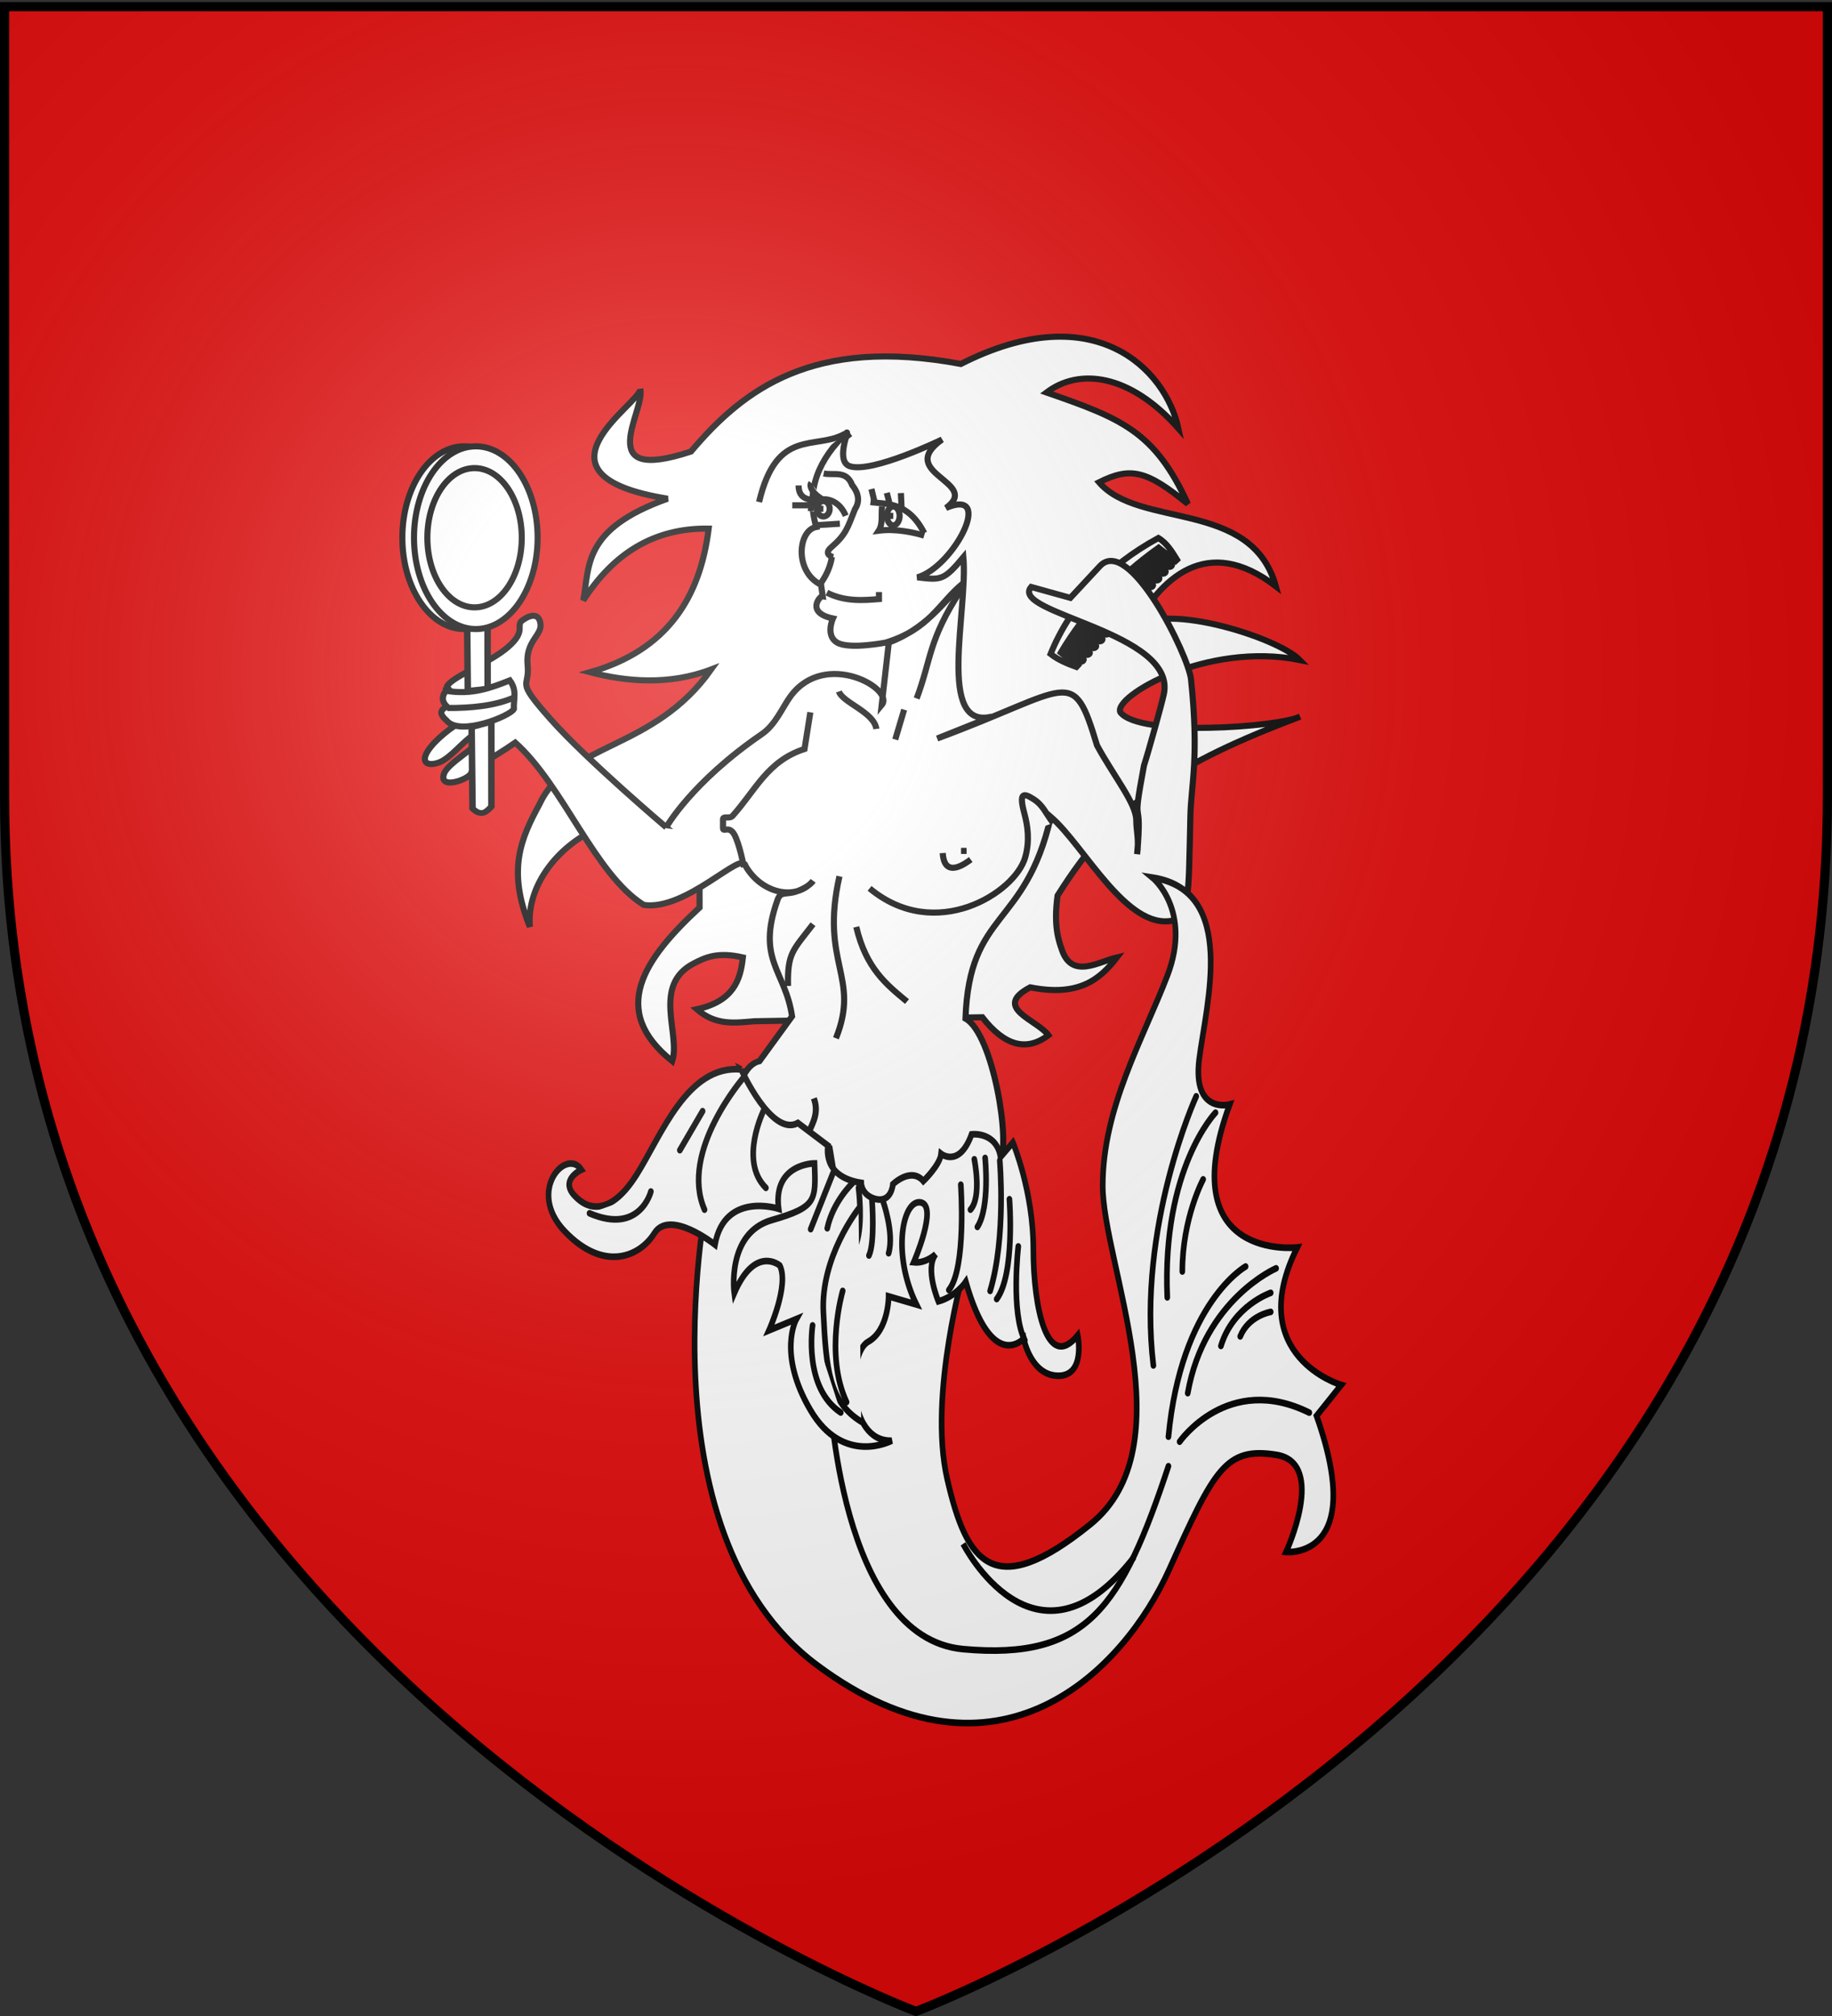 <svg xmlns="http://www.w3.org/2000/svg" xmlns:xlink="http://www.w3.org/1999/xlink" width="600" height="660" version="1.0"><rect width="100%" height="100%" fill="#333333" stroke="none"/><desc>Flag of Canton of Valais (Wallis)</desc><defs><radialGradient xlink:href="#a" id="d" cx="221.445" cy="226.331" r="300" fx="221.445" fy="226.331" gradientTransform="matrix(1.353 0 0 1.349 -77.63 -85.747)" gradientUnits="userSpaceOnUse"/><linearGradient id="a"><stop offset="0" style="stop-color:white;stop-opacity:.314"/><stop offset=".19" style="stop-color:white;stop-opacity:.251"/><stop offset=".6" style="stop-color:#6b6b6b;stop-opacity:.125"/><stop offset="1" style="stop-color:black;stop-opacity:.125"/></linearGradient></defs><g style="display:inline"><path d="M300 658.5s298.5-112.32 298.5-397.772V2.176H1.5v258.552C1.5 546.18 300 658.5 300 658.5" style="fill:#e20909;fill-opacity:1;fill-rule:evenodd;stroke:none;stroke-width:1px;stroke-linecap:butt;stroke-linejoin:miter;stroke-opacity:1"/></g><path d="M275.86 182.83h1.826" style="fill:#fff;fill-opacity:1;fill-rule:evenodd;stroke:#000;stroke-width:2;stroke-linecap:butt;stroke-linejoin:miter;stroke-miterlimit:4;stroke-dasharray:none;stroke-opacity:1"/><path d="M286.71 157.063c13.383-1.016 16.443 6.278 16.444 6.285l-1.315-1.257" style="fill:#fff;fill-rule:evenodd;stroke:#000;stroke-width:2;stroke-linecap:butt;stroke-linejoin:miter;stroke-miterlimit:4;stroke-dasharray:none;stroke-opacity:1"/><path d="M247.037 334.336c-6.268.51-12.537 1.528-18.806-3.918 11.927-2.64 14.27-9.471 15.072-16.976-8.314-1.924-12.366.038-16.09 1.968-13.784 7.143-4.21 23.222-7.06 31.985-20.91-16.759-9.129-33.518 8.961-50.276v-13.712c-12.276-31.673-57.85-7.764-55.572 20.01-7.627-18.8-2.782-29.191 3.211-40.251 9.49-20.286 37.277-17.303 56.18-44.01-13.847 5.28-27.87 4.006-39.665.916 25.315-7.22 36-24.435 38.833-47.012-18.149-.284-31.368 8.41-41.074 23.506 2.144-10.848-.552-23.317 27.632-33.3-48.29-7.811-8.73-31.147-8.962-35.912 1.785 6.98-16.24 31.328 16.611 20.467 17.223-20.396 39.942-37.713 88.386-28.666 43.898-22.287 67.069 1.828 71.234 21.087-16.014-18.067-32.617-19.762-43.177-11.753 24.265 8.445 35.414 12.595 46.288 36.491-13.521-11.001-18.734-12.256-29.09-7.084 13.184 15.301 49.985 5.49 57.89 34.025-22.684-17.338-37.835-2.533-46.998 14.527 8.081-10.267 47.427 2.04 54.833 9.619-30.545-6.095-61.261 12.052-58.744 17.13 6.206 8.121 51.416 4.903 58.834 1.433-40.542 15.349-60.001 27.705-79.402 58.57-1.377 10.043.385 14.766 1.44 17.82 3.338 9.66 12.175 3.753 17.977 2.422-5.51 7.178-12.44 12.949-28.379 9.794-12.65 6.7 2.288 10.618 5.975 15.67-7.22 5.482-14.438 3.417-21.658-5.876z" style="fill:#fff;fill-opacity:1;fill-rule:evenodd;stroke:#000;stroke-width:2;stroke-linecap:butt;stroke-linejoin:miter;stroke-miterlimit:4;stroke-dasharray:none;stroke-opacity:1"/><path d="M278.524 141.978c-9.166 6.548-9.874 17.472-9.706 30.14-3.288 3.5-9.392 10.888.185 19.412" style="fill:#fff;fill-opacity:1;fill-rule:evenodd;stroke:#000;stroke-width:2;stroke-linecap:butt;stroke-linejoin:miter;stroke-miterlimit:4;stroke-dasharray:none;stroke-opacity:1"/><rect id="b" width="1.516" height="10.738" x="44.689" y="397.831" ry=".741" style="display:inline;fill:#fff;fill-opacity:1;stroke:#000;stroke-width:2.004;stroke-miterlimit:4;stroke-dasharray:none;stroke-opacity:1" transform="matrix(.683 -.731 .792 .611 0 0)"/><use xlink:href="#b" width="600" height="660" style="display:inline;fill:#fff;stroke:#000;stroke-width:2.466;stroke-miterlimit:4;stroke-dasharray:none;stroke-opacity:1"/><use xlink:href="#b" width="600" height="660" style="display:inline;fill:#fff;stroke:#000;stroke-width:2.466;stroke-miterlimit:4;stroke-dasharray:none;stroke-opacity:1" transform="translate(2.07 -2.215)"/><use xlink:href="#b" width="600" height="660" style="display:inline;fill:#fff;stroke:#000;stroke-width:2.466;stroke-miterlimit:4;stroke-dasharray:none;stroke-opacity:1" transform="translate(4.14 -4.43)"/><use xlink:href="#b" width="600" height="660" style="display:inline;fill:#fff;stroke:#000;stroke-width:1;stroke-miterlimit:4;stroke-dasharray:none;stroke-opacity:1" transform="translate(6.21 -6.644)"/><use xlink:href="#b" width="600" height="660" style="display:inline;fill:#fff;stroke:#000;stroke-width:2.466;stroke-miterlimit:4;stroke-dasharray:none;stroke-opacity:1" transform="translate(8.28 -8.858)"/><use xlink:href="#b" width="600" height="660" style="display:inline;fill:#fff;stroke:#000;stroke-width:2.466;stroke-miterlimit:4;stroke-dasharray:none;stroke-opacity:1" transform="translate(10.35 -11.073)"/><use xlink:href="#b" width="600" height="660" style="display:inline;fill:#fff;stroke:#000;stroke-width:2.466;stroke-miterlimit:4;stroke-dasharray:none;stroke-opacity:1" transform="translate(12.42 -13.288)"/><use xlink:href="#b" width="600" height="660" style="display:inline;fill:#fff;stroke:#000;stroke-width:2.466;stroke-miterlimit:4;stroke-dasharray:none;stroke-opacity:1" transform="translate(14.489 -15.502)"/><use xlink:href="#b" width="600" height="660" style="display:inline;fill:#fff;stroke:#000;stroke-width:2.466;stroke-miterlimit:4;stroke-dasharray:none;stroke-opacity:1" transform="translate(16.559 -17.717)"/><use xlink:href="#b" width="600" height="660" style="display:inline;fill:#fff;stroke:#000;stroke-width:2.466;stroke-miterlimit:4;stroke-dasharray:none;stroke-opacity:1" transform="translate(18.629 -19.931)"/><use xlink:href="#b" width="600" height="660" style="display:inline;fill:#fff;stroke:#000;stroke-width:2.466;stroke-miterlimit:4;stroke-dasharray:none;stroke-opacity:1" transform="translate(20.699 -22.146)"/><use xlink:href="#b" width="600" height="660" style="display:inline;fill:#fff;stroke:#000;stroke-width:2.466;stroke-miterlimit:4;stroke-dasharray:none;stroke-opacity:1" transform="translate(22.768 -24.36)"/><use xlink:href="#b" width="600" height="660" style="display:inline;fill:#fff;stroke:#000;stroke-width:2.466;stroke-miterlimit:4;stroke-dasharray:none;stroke-opacity:1" transform="translate(24.838 -26.575)"/><use xlink:href="#b" width="600" height="660" style="display:inline;fill:#fff;stroke:#000;stroke-width:2.466;stroke-miterlimit:4;stroke-dasharray:none;stroke-opacity:1" transform="translate(26.908 -28.79)"/><use xlink:href="#b" width="600" height="660" style="display:inline;fill:#fff;stroke:#000;stroke-width:1;stroke-miterlimit:4;stroke-dasharray:none;stroke-opacity:1" transform="translate(28.978 -31.004)"/><path d="m352.917 217.941-5.48-4.298c7.971-13.431 18.712-24.825 32.021-34.328l5.555 4.355.46-.424c-1.582-2.565-3.309-5.457-6.1-7.115-16.803 9.16-28.81 22.006-35.295 37.968 2.534 1.988 5.623 3.217 8.455 4.254z" style="display:inline;fill:#fff;fill-rule:evenodd;stroke:#000;stroke-width:2;stroke-linecap:butt;stroke-linejoin:miter;stroke-miterlimit:4;stroke-dasharray:none;stroke-opacity:1"/><path d="M390.068 222.385c-.813-7.756-20.224-47.389-29.868-37.027l-9.651 10.37-12.838-3.568c-7.402 8.65 47.926 14.72 43.442 35.15-.769 3.504-4.982 18.689-6.49 23.298-4.364 23.377-.352 7.632-2.25 29.028.68-4.942-.267-7.433-.272-11.044-.008-5.555-7.196-14.185-12.849-24.55-8.061-26.725-8.267-18.533-52.36-2.265l17.945-7.182c-18.332 4.574-7.792-34.755-9.357-52.172-6.397 7.633-7.276 7.524-15.073 6.592 11.974-3.428 25.456-29.601 9.366-22.712 11.782-8.507-16.796-11.263-1.296-22.406 0 0-22.714 11.038-30.1 8.772-4.78-1.466-.508-11.242-1.056-11.08-9.046 8.65-13.636 18.598-10.034 30.933-6.058 1.143-7.191 14.732 1.584 18.93l.528 3.693c-.79-.167-5.758 5.4 3.358 7.336 0 0-2.565 5.592 1.395 7.9s15.842 0 15.842 0c14.638-4.492 17.305-12.797 25.347-19.39-6.993 6.932-12.093 14.668-24.29 19.39l-2.326 20.448c4.435-5.305-18.487-18.27-29.824-2.92-2.696 3.65-4.872 9.306-9.448 12.436-22.939 15.69-31.385 30.54-31.276 30.519 0 0-26.272-22.277-38.021-35.55-11.75-13.275-6.6-9.812-7.393-17.545-.792-7.734 4.62-9.696 4.225-13.39-.396-3.693-3.169-3.231-5.81-1.385-2.64 1.847 1.453 3.348-4.752 8.773s-18.218 9.58-20.066 12.927c.656 2.436 11.221 8.08 6.336 10.62s-10.429 7.04-12.673 10.618-.132 5.079 3.696 3.694 8.053-7.156 11.618-9.234 4.62-2.655 2.64.923-11.231 8.423-12.541 11.889c-2.139 5.655 8.498 1.929 8.88-.294.249-1.45 6.209-4.138 14.398-9.79 15.81 14.155 26.002 43.093 42.07 53.137 13.818 2.05 32.305-17.982 33.268-12.927 5.017 9.014 16.47 11.88 22.18 5.079-1.027 1.64-4.555 3.33-6.542 3.762-2.801.61-4.146-.18-5.075 2.422-7.062 19.774 2.58 23.105 4.751 38.139l-10.678 14.672c-13.363 3.002-11.49 53.985 23.873 50.433 75.404-24.07 1.284 7.867 54.824-17.74 3.726-5.053-2.055-41.637-11.225-46.632 1.264-35.67 19.55-29.427 27.949-66.035 10.944 9.369 24.786 37.218 40.017 33.944 5.49-8.102 4.982-3.005 5.692-34.135.24-10.551 2.92-19.018.21-44.854z" style="fill:#fff;fill-opacity:1;fill-rule:evenodd;stroke:#000;stroke-width:2;stroke-linecap:butt;stroke-linejoin:miter;stroke-miterlimit:4;stroke-dasharray:none;stroke-opacity:1"/><g style="fill:#fff;stroke:#000;stroke-width:2.466;stroke-miterlimit:4;stroke-dasharray:none;stroke-opacity:1" transform="matrix(.862 0 0 .764 67.917 104.903)"><path d="m98.943 158.705 7.54-.92-.042-40.454-5.026-.908-2.829.3z" style="fill:#fff;fill-opacity:1;fill-rule:evenodd;stroke:#000;stroke-width:2.466;stroke-linecap:butt;stroke-linejoin:miter;stroke-miterlimit:4;stroke-dasharray:none;stroke-opacity:1"/><ellipse id="c" cx="21.572" cy="52.226" rx="7.38" ry="10.786" style="fill:#fff;fill-opacity:1;stroke:#000;stroke-width:.725;stroke-miterlimit:4;stroke-dasharray:none;stroke-opacity:1" transform="matrix(3.182 0 0 3.63 28.921 -96.484)"/><use xlink:href="#c" width="508.994" height="498.421" style="fill:#fff;stroke:#000;stroke-width:2.466;stroke-miterlimit:4;stroke-dasharray:none;stroke-opacity:1" transform="translate(4.428)"/><ellipse cx="21.572" cy="52.226" rx="7.38" ry="10.786" style="fill:#fff;fill-opacity:1;stroke:#000;stroke-width:.951;stroke-miterlimit:4;stroke-dasharray:none;stroke-opacity:1" transform="matrix(2.43 0 0 2.766 49.098 -51.34)"/><path d="M100.748 209.138c3.376 3.654 5.284 1.435 7.18-.825l-.04-36.292-7.48 2.292z" style="fill:#fff;fill-opacity:1;fill-rule:evenodd;stroke:#000;stroke-width:2.466;stroke-linecap:butt;stroke-linejoin:miter;stroke-miterlimit:4;stroke-dasharray:none;stroke-opacity:1"/></g><path d="M302.699 174.527c-5.246-10.322-12.352-9.427-17.598-10.155M266.539 359.572c3.449 9.083-7.882 14.269-2.67 23.34M274.929 286.884c-6.467 28.518 6.944 32.85-1.145 53.016M266.27 302.568c-6.639 8.665-8.393 9.409-8.187 20.217M280.439 303.452c3.223 13.675 9.974 18.92 16.609 24.444M265.394 233.201l-1.906 12.004c-12.198 3.931-16.02 13.54-23.561 21.896-1.004 1.112-3.135-.076-3.135 1.11v2.89c0 1.483 1.93-.917 3.646 2 1.717 2.918 3.219 10.782 3.219 10.782M284.794 290.829c21.598 17.955 47.66 1.47 50.966-10.138 1.573-5.521.796-10.428-.27-14.382-1.907-7.08-.202-6.72 2.967-4.716s4.025 4.66 6.452 7.844" style="fill:#fff;fill-opacity:1;fill-rule:evenodd;stroke:#000;stroke-width:2;stroke-linecap:butt;stroke-linejoin:miter;stroke-miterlimit:4;stroke-dasharray:none;stroke-opacity:1"/><path d="M308.755 279.276c.557 8.808 7.9 3.051 9.169 2.122M314.748 278.569h1.827M288.88 165.803c-.3 2.674.316 5.785-1.084 7.933 5.606-.714 11.391.568 14.88 1.613" style="fill:#fff;fill-opacity:1;fill-rule:evenodd;stroke:#000;stroke-width:2;stroke-linecap:butt;stroke-linejoin:miter;stroke-miterlimit:4;stroke-dasharray:none;stroke-opacity:1"/><path d="M290.485 168.844a2.07 3.078 0 0 1 2.105-3.023 2.07 3.078 0 0 1 2.036 3.126 2.07 3.078 0 0 1-2.102 3.028 2.07 3.078 0 0 1-2.039-3.122l2.07.045z" style="display:inline;overflow:visible;visibility:visible;fill:#fff;fill-opacity:1;fill-rule:nonzero;stroke:#000;stroke-width:2;stroke-linecap:butt;stroke-linejoin:miter;stroke-miterlimit:4;stroke-dasharray:none;stroke-dashoffset:0;stroke-opacity:1;marker:none;marker-start:none;marker-mid:none;marker-end:none"/><path d="m285.41 160.09 1.237 5.134M290.441 161.356l.825 3.215M295.051 161.425l.233 5M269.76 155.005c3.3.714 7.452-1.179 9.348 3.831 2.386 3.006 2.382 5.593.877 7.918-2.494 6.302-2.923 8.237-7.78 12.46-2.754 2.393.684 3.177.684 3.177M248.607 164.348c5.828-24.626 18.47-16.777 28.228-22.396" style="fill:#fff;fill-opacity:1;fill-rule:evenodd;stroke:#000;stroke-width:2;stroke-linecap:butt;stroke-linejoin:miter;stroke-miterlimit:4;stroke-dasharray:none;stroke-opacity:1"/><path d="M265.57 167.321c-.052-5.08 8.525-5.73 11.394 1.533" style="fill:#fff;fill-opacity:1;fill-rule:evenodd;stroke:#000;stroke-width:2;stroke-linecap:butt;stroke-linejoin:miter;stroke-miterlimit:4;stroke-dasharray:none;stroke-opacity:1"/><path d="M267.618 166.523a2.055 2.521 0 0 1 2.089-2.476 2.055 2.521 0 0 1 2.02 2.56 2.055 2.521 0 0 1-2.086 2.481 2.055 2.521 0 0 1-2.023-2.558l2.054.037z" style="display:inline;overflow:visible;visibility:visible;fill:#fff;fill-opacity:1;fill-rule:nonzero;stroke:#000;stroke-width:2;stroke-linecap:butt;stroke-linejoin:miter;stroke-miterlimit:4;stroke-dasharray:none;stroke-dashoffset:0;stroke-opacity:1;marker:none;marker-start:none;marker-mid:none;marker-end:none"/><path d="M259.483 165.431h6.61M261.55 158.93c-.014 2.901 1.441 4.518 4.544 4.695M265.705 158.097c-1.022 1.324 1.211 4.204 4.03 5.528M287.872 193.829v2.298c-4.847.375-11.012.973-17.063-2.1M272.451 182.337c-.484 3.096-1.76 6.087-3.908 8.965M314.73 193.175c-10.762 16.482-9.598 22.401-14.51 35.493M296.114 232.33l-2.91 9.773M287.016 238.64c-.748-5.512-11.053-8.602-12.27-12.26M275.076 171.452l-7.242.445M146.011 226.147c-1.171 1.618-1.547 3.305.38 5.187-2.972 1.392-1.908 2.969-.098 4.58 4.286 5.26 21-1.578 22.018-3.807-.198-3.087 1.161-5.976-1.34-9.356-6.144 2.393-12.244 4.853-20.96 3.396zm.47 5.636c7.915.047 15.312-.684 21.475-3.262" style="fill:#fff;fill-opacity:1;fill-rule:evenodd;stroke:#000;stroke-width:2;stroke-linecap:butt;stroke-linejoin:miter;stroke-miterlimit:4;stroke-dasharray:none;stroke-opacity:1"/><g style="fill:#fff;fill-opacity:1;stroke-width:2.726;stroke-miterlimit:4;stroke-dasharray:none"><g style="display:inline;fill:#fff;fill-opacity:1;stroke-width:1.557;stroke-miterlimit:4;stroke-dasharray:none"><path d="M331.173 599.467s-19.84 80.426 30.08 112 84.587 1.173 97.174-22.507c12.48-23.573 15.573-28.907 29.653-26.987s2.667 22.827 2.667 22.827 22.506 1.92 8.426-32l6.827-7.253s-27.093-6.827-12.16-32.32c0 0-34.667 3.413-18.667-33.6 0 0-10.346 2.346-8.426-10.667 1.92-12.907 10.666-39.573-12.907-42.667 0 0 10.987 7.68 4.16 22.934-6.827 15.146-17.92 31.146-17.92 49.493 0 18.24 23.253 61.333-3.413 79.573-26.667 18.347-34.24 9.174-39.574-10.666-5.333-19.734 4.907-49.92 4.907-49.92l-3.413-20.907-11.414 1.173-16.746 21.654-5.76-29.654-19.414-2.666z" style="fill:#fff;fill-opacity:1;stroke:#000;stroke-width:1.557;stroke-linecap:butt;stroke-linejoin:miter;stroke-miterlimit:4;stroke-dasharray:none;stroke-opacity:1" transform="matrix(1.185 0 0 1.393 -160.34 -445.834)"/><path d="M364.587 647.04s2.666 57.92 36.906 60.587c34.347 2.666 43.84-9.92 56.747-42.987" style="fill:none;fill-opacity:1;stroke:#000;stroke-width:1.557;stroke-linecap:round;stroke-linejoin:miter;stroke-miterlimit:4;stroke-dasharray:none;stroke-opacity:1" transform="matrix(1.185 0 0 1.393 -160.34 -445.834)"/><path d="M461.333 658.88s13.334-16.32 35.84-6.827M465.92 577.707s-16.427 30.506-11.84 63.253" style="fill:#fff;fill-opacity:1;stroke:#000;stroke-width:1.557;stroke-linecap:round;stroke-linejoin:miter;stroke-miterlimit:4;stroke-dasharray:none;stroke-opacity:1" transform="matrix(1.185 0 0 1.393 -160.34 -445.834)"/><path d="M471.253 581.547s-14.826 13.013-13.333 43.413" style="fill:#fff;fill-opacity:1;stroke:#000;stroke-width:1.557;stroke-linecap:round;stroke-linejoin:miter;stroke-miterlimit:4;stroke-dasharray:none;stroke-opacity:1" transform="matrix(1.185 0 0 1.393 -160.34 -445.834)"/><path d="M467.84 597.227s-5.76 9.066-5.76 21.653M479.573 617.707s-17.813 8.426-21.333 40" style="fill:#fff;fill-opacity:1;stroke:#000;stroke-width:1.557;stroke-linecap:round;stroke-linejoin:miter;stroke-miterlimit:4;stroke-dasharray:none;stroke-opacity:1" transform="matrix(1.185 0 0 1.393 -160.34 -445.834)"/><path d="M488 618.133s-19.84 7.254-24.427 29.334" style="fill:#fff;fill-opacity:1;stroke:#000;stroke-width:1.557;stroke-linecap:round;stroke-linejoin:miter;stroke-miterlimit:4;stroke-dasharray:none;stroke-opacity:1" transform="matrix(1.185 0 0 1.393 -160.34 -445.834)"/><path d="M486.507 623.893s-10.347 2.987-13.76 12.48M486.507 628.373s-6.08.854-8.427 5.76" style="fill:#fff;fill-opacity:1;stroke:#000;stroke-width:1.557;stroke-linecap:round;stroke-linejoin:miter;stroke-miterlimit:4;stroke-dasharray:none;stroke-opacity:1" transform="matrix(1.185 0 0 1.393 -160.34 -445.834)"/><path d="M401.493 682.88s19.84 33.173 47.254 3.093" style="fill:none;fill-opacity:1;stroke:#000;stroke-width:1.557;stroke-linecap:butt;stroke-linejoin:miter;stroke-miterlimit:4;stroke-dasharray:none;stroke-opacity:1" transform="matrix(1.185 0 0 1.393 -160.34 -445.834)"/></g><g style="display:inline;fill:#fff;fill-opacity:1;stroke-width:1.557;stroke-miterlimit:4;stroke-dasharray:none"><path d="M340.16 569.387s8.427 16 15.68 12.586l8.32 5.334s-1.92 7.253 9.173 8.746c0 0 0 2.987 4.16 3.84 4.267.747 4.587-3.52 4.587-3.52s5.013-4.16 8.427-.746c0 0 4.586-3.734 4.906-6.4 0 0 5.014 3.413 8.427-4.587 0 0 6.827-.747 8 5.333l3.413-3.413s5.654 11.413 5.654 25.067c0 13.76 3.84 29.013 12.266 20.266 0 0 2.24 9.494-5.333 9.494-7.68 0-9.6-8.747-9.6-8.747s-8.747 8.32-16-13.333c0 0-2.667 3.413-7.573 4.586 0 0-3.84-7.68-.747-11.093 0 0-2.667 2.24-6.08 1.92 0 0 6.827-13.333 1.92-14.08-5.013-.747-8 12.16-1.173 24l-7.68-1.92s0 8-5.654 10.667c-5.76 2.666-6.08 23.573 6.507 23.253 0 0-13.333 6.08-22.507-7.253-9.173-13.334-3.84-21.334-3.84-21.334l-7.573 2.667s5.653-10.667 2.987-15.253c0 0-6.827-4.907-12.587 6.506 0 0-2.24-14.08 10.347-17.173s12.16-4.587 11.84-13.333c0 0-11.52 0-9.92 10.666 0 0-14.934-4.16-17.6 8.427 0 0-12.48-8.427-16.747-2.667-4.16 5.654-14.08 9.067-24.747-.426s.427-19.84 4.587-14.507c0 0-6.08 2.347-1.92 6.08 4.16 3.84 10.347 4.267 17.173-4.907 6.827-9.173 13.974-25.92 28.907-24.746z" style="fill:#fff;fill-opacity:1;stroke:#000;stroke-width:1.557;stroke-linecap:butt;stroke-linejoin:miter;stroke-miterlimit:4;stroke-dasharray:none;stroke-opacity:1" transform="matrix(1.185 0 0 1.393 -160.34 -443.048)"/><path d="M341.013 571.093s-18.026 17.494-10.986 31.254M346.453 578.88s-7.04 11.947.534 18.347M329.493 579.2l-6.293 9.173M315.2 598.08s-2.987 10.24-16.96 5.12M365.547 593.707l-6.187 13.226M370.88 596.16s-5.333 4.267-6.933 10.56M372.587 597.227s1.28 8.106-.534 12.906M376.32 600.213s.853 9.92-.853 12.907M379.307 600.213s3.2 7.574 1.6 12.374" style="fill:#fff;fill-opacity:1;stroke:#000;stroke-width:1.557;stroke-linecap:round;stroke-linejoin:miter;stroke-miterlimit:4;stroke-dasharray:none;stroke-opacity:1" transform="matrix(1.185 0 0 1.393 -160.34 -443.048)"/><path d="M372.587 602.133s-10.56 11.307-9.707 24.427c.747 13.227 1.6 21.013 10.453 25.6" style="fill:#fff;fill-opacity:1;stroke:#000;stroke-width:1.557;stroke-linecap:round;stroke-linejoin:miter;stroke-miterlimit:4;stroke-dasharray:none;stroke-opacity:1" transform="matrix(1.185 0 0 1.393 -160.34 -443.048)"/><path d="M359.893 629.547s-2.666 14.613 7.787 20.48M368.213 621.44s-5.12 14.827 1.067 26.133M400.853 596.48s1.6 19.627-3.306 24.747M411.627 590.827s1.813 18.026-2.667 30.613M407.573 590.187s1.387 11.626-2.133 16.213M404.587 590.507s2.133 8.853-1.067 11.84M414.293 599.893s1.6 17.6-3.52 23.467M416.747 610.987s-2.134 15.573 1.813 22.08" style="fill:#fff;fill-opacity:1;stroke:#000;stroke-width:1.557;stroke-linecap:round;stroke-linejoin:miter;stroke-miterlimit:4;stroke-dasharray:none;stroke-opacity:1" transform="matrix(1.185 0 0 1.393 -160.34 -443.048)"/></g></g><path d="M300 658.5s298.5-112.32 298.5-397.772V2.176H1.5v258.552C1.5 546.18 300 658.5 300 658.5" style="opacity:1;fill:url(#d);fill-opacity:1;fill-rule:evenodd;stroke:none;stroke-width:1px;stroke-linecap:butt;stroke-linejoin:miter;stroke-opacity:1"/><path d="M300 658.5S1.5 546.18 1.5 260.728V2.176h597v258.552C598.5 546.18 300 658.5 300 658.5z" style="opacity:1;fill:none;fill-opacity:1;fill-rule:evenodd;stroke:#000;stroke-width:3;stroke-linecap:butt;stroke-linejoin:miter;stroke-miterlimit:4;stroke-dasharray:none;stroke-opacity:1"/></svg>